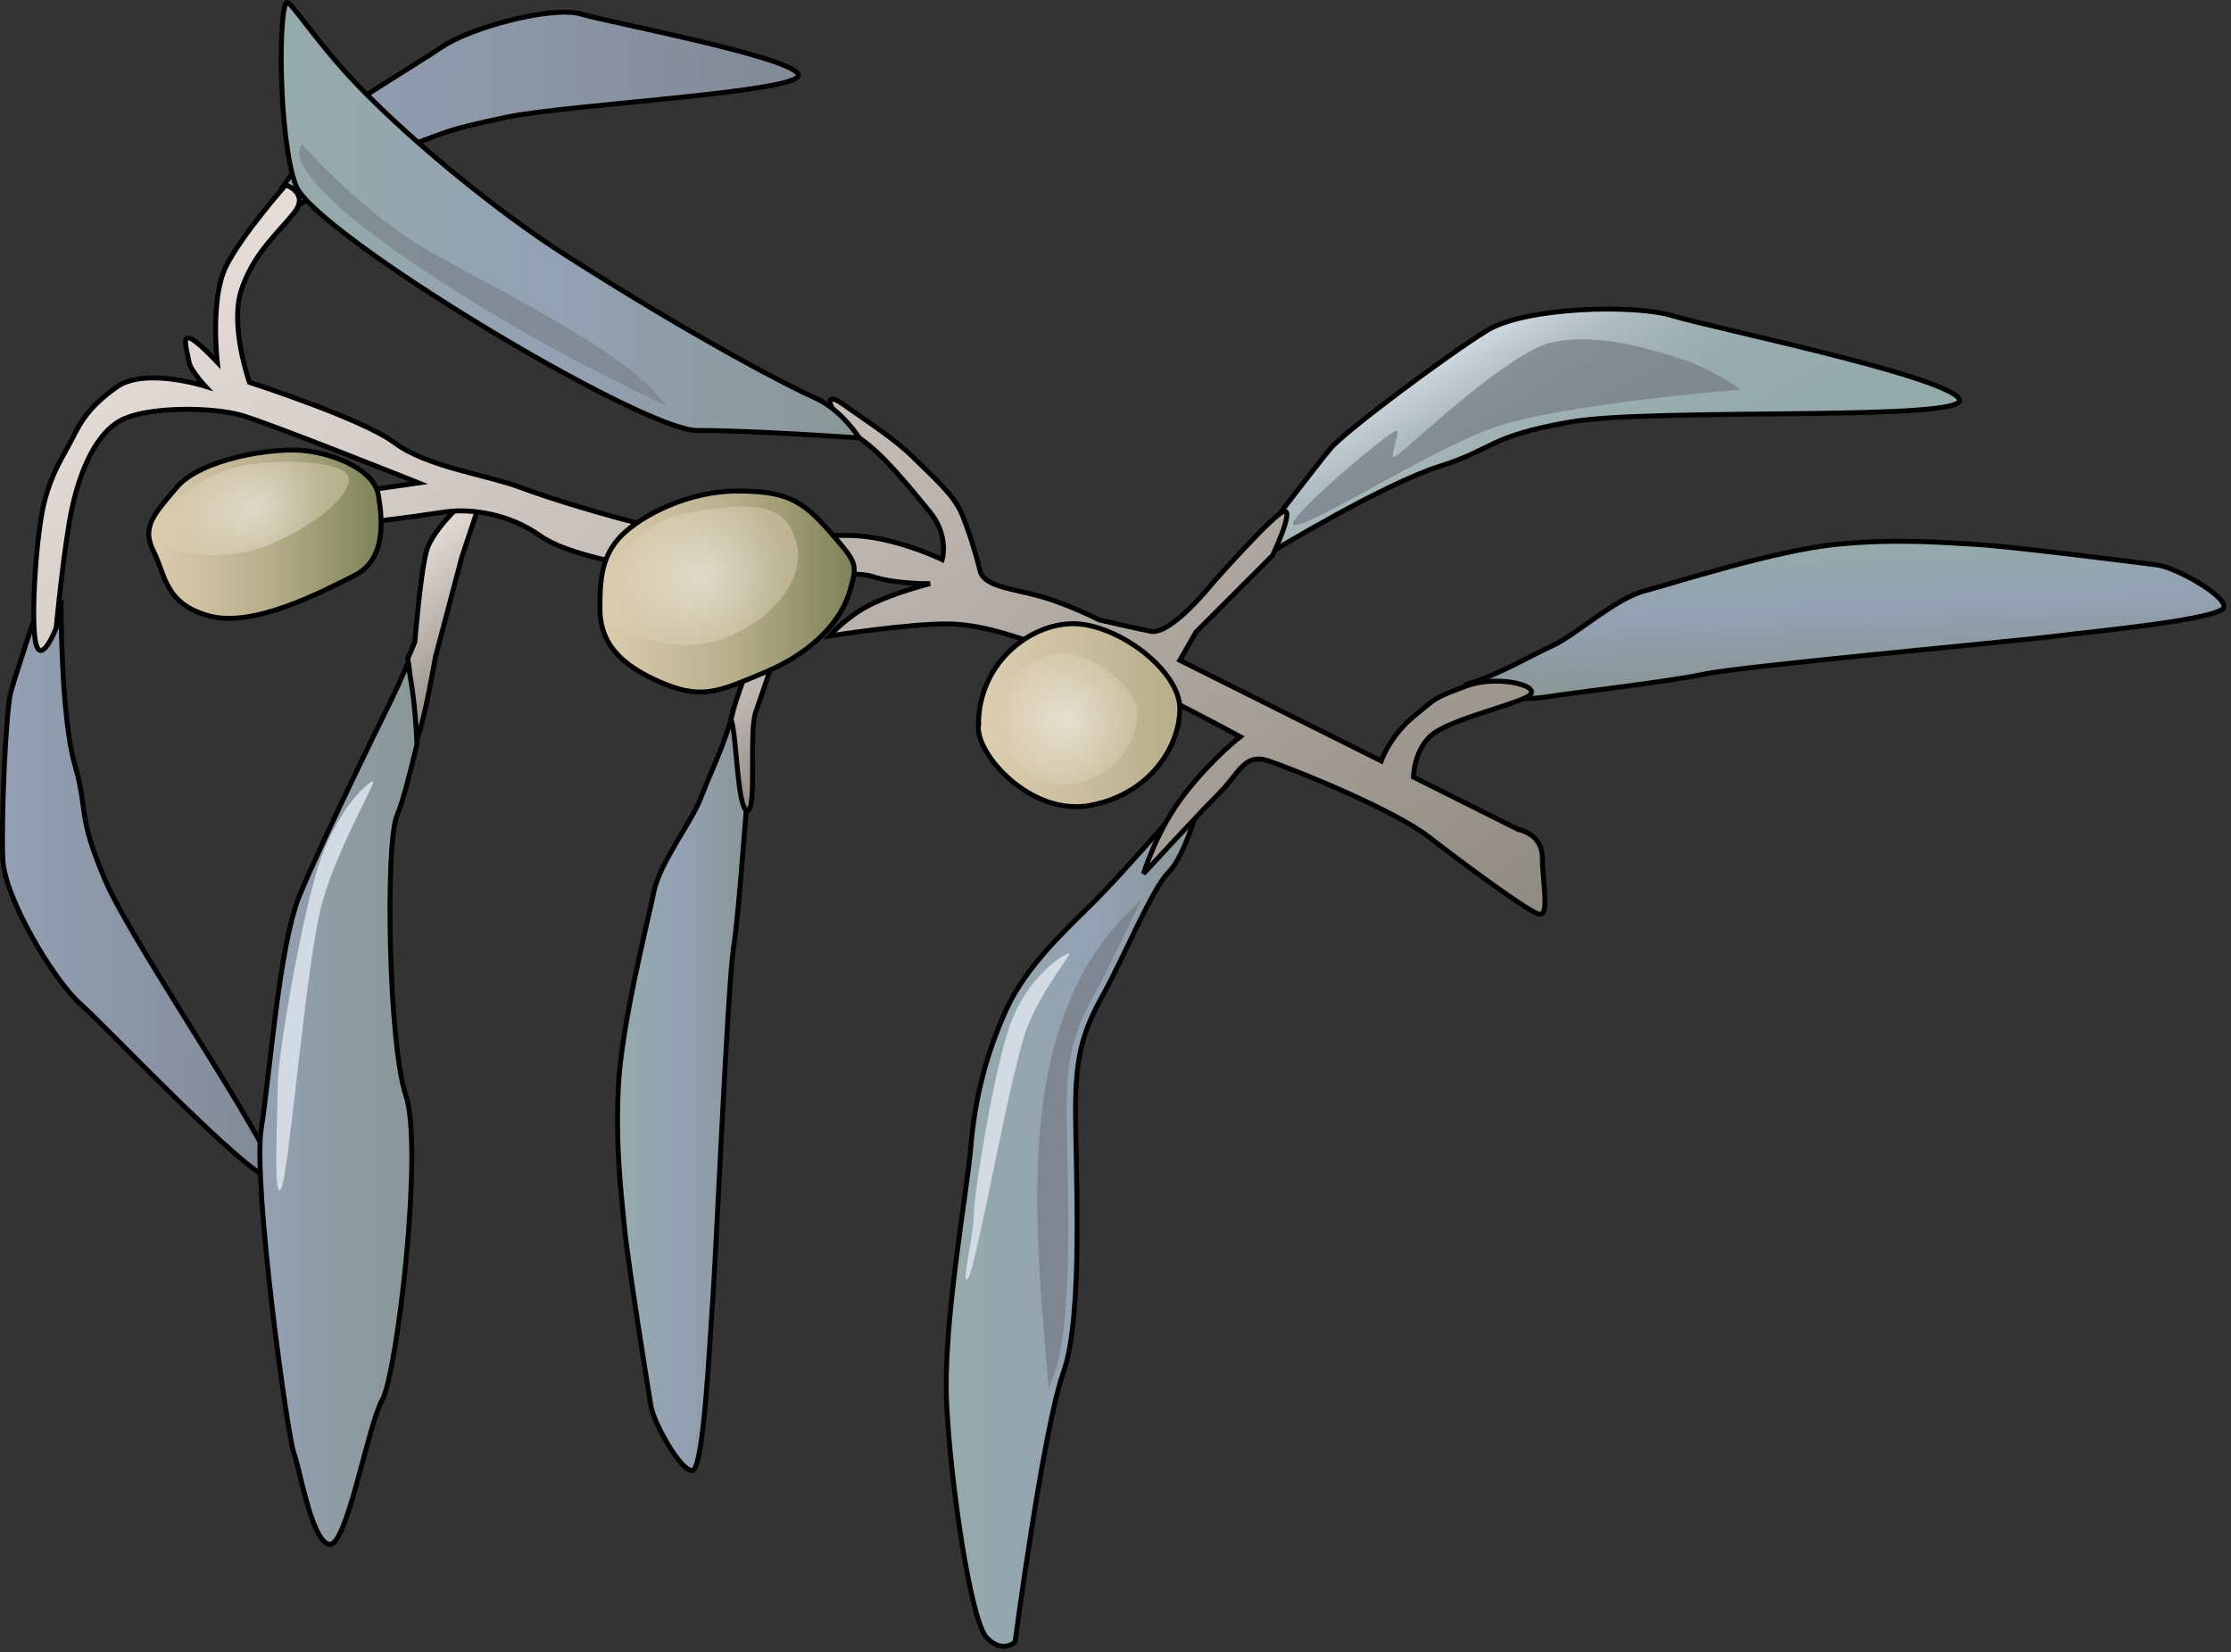 
        <svg xmlns:rdf="http://www.w3.org/1999/02/22-rdf-syntax-ns#" xmlns="http://www.w3.org/2000/svg" xmlns:cc="http://creativecommons.org/ns#" xmlns:xlink="http://www.w3.org/1999/xlink" xmlns:dc="http://purl.org/dc/elements/1.1/" x="0px" y="0px" width="501" height="371" viewBox="0 0 501 371" xml:space="preserve">
            <rect x="0" y="0" width="501" height="371" fill="#333333" stroke="none"/>
            <title>Elaegnus angustifolia (Russian Olive) leaves</title>
            <desc xmlns:ian_image_library="https://ian.umces.edu/media-library/">
                <ian_image_library:title>Elaegnus angustifolia (Russian Olive) leaves</ian_image_library:title>
                <ian_image_library:descr>Illustration of Elaegnus angustifolia (Russian Olive) leaves</ian_image_library:descr>
                <ian_image_library:scene>
                    <ian_image_library:contains>Russian, olive, Russian, silverberry, oleaster, plant, Plantae, vascular, Magnoliophyta, angiosperm, Magnoliopsida, dicot, Rosidae, Rhamnales, Elaegnaceae, oleaster, family, Elaegnus, angustifolia, tree, shrub, exotic, invasive, nonnative, noxious, weed</ian_image_library:contains>
                    <ian_image_library:when>2004-08-02</ian_image_library:when>
                </ian_image_library:scene>
            </desc>
            
 <defs></defs>
 <linearGradient id="ian_symbols_6c6034cc07168044c188fa41b845c991" y2="199.92" gradientUnits="userSpaceOnUse" x2="61.782" y1="199.92" x1=".552">
  <stop stop-color="#93A1B4" offset="0"/>
  <stop stop-color="#828B98" offset=".927"/>
 </linearGradient>
 <path stroke="#000" stroke-width="1.105" d="m13.701 134.95s-.094 25.621 3.088 36.717c3.169 11.08.397 10.776 6.848 26.014 6.455 15.213 43.13 67.8 37.574 67.193-5.561-.607-37.287-34.265-43.184-39.481-5.901-5.208-17.001-23.693-17.391-32.42-.39-8.726.636-33.518 1.833-37.742 1.193-4.208 5.859-18.207 5.859-18.207l5.373-2.07z" fill="url(#ian_symbols_6c6034cc07168044c188fa41b845c991)"/>
 <linearGradient id="ian_symbols_49c15816c915aa9425e854ea8f3baf5a" y2="245.18" gradientUnits="userSpaceOnUse" x2="168.16" y1="245.18" x1="138.68">
  <stop stop-color="#95AAAA" offset=".006"/>
  <stop stop-color="#93A1B4" offset=".472"/>
  <stop stop-color="#899796" offset="1"/>
 </linearGradient>
 <path stroke="#000" stroke-width="1.105" d="m157.41 179.1c-1.976 5.314-9.268 14.59-10.596 21.217-1.329 6.618-7.283 29.82-7.956 43.737-.656 13.909.656 23.857 1.329 31.141.648 7.29 5.298 36.445 5.971 40.423.656 3.985 6.619 14.582 9.276 14.582 2.64 0 3.969-29.828 4.625-38.439.673-8.619 3.33-70.243 4.65-78.863 1.321-8.611 2.649-29.828 3.313-35.782.345-3.174-.041-5.405.017-8.283-1.255-2.944-2.305-6.012-3.551-8.669-1.5 6.43-5.19 13.89-7.08 18.93z" fill="url(#ian_symbols_49c15816c915aa9425e854ea8f3baf5a)"/>
 <linearGradient id="ian_symbols_a7b0135818611774f5d3de2efe0bc72b" y2="-1150.8" gradientUnits="userSpaceOnUse" x2="1651.5" gradientTransform="matrix(.048 1.075 .999 -.044 1486 -1672.7)" y1="-1150.8" x1="1622">
  <stop stop-color="#95AAAA" offset=".006"/>
  <stop stop-color="#93A1B4" offset=".472"/>
  <stop stop-color="#899796" offset="1"/>
 </linearGradient>
 <path stroke="#000" stroke-width="1.105" d="m348.58 145.01c5.216-2.354 14.122-10.596 20.699-12.318 6.545-1.73 29.442-9.152 43.319-10.489 13.859-1.32 23.85-.344 31.181.041 7.3.394 36.651 4.084 40.662 4.617 3.994.542 14.868 6.487 15.008 9.333.115 2.854-29.614 5.602-38.192 6.684-8.579 1.099-70.014 6.684-78.56 8.488s-29.656 4.174-35.585 5.142c-3.149.525-5.414.197-8.284.377-3.002-1.214-6.109-2.19-8.824-3.428 6.34-1.88 13.6-6.16 18.56-8.44z" fill="url(#ian_symbols_a7b0135818611774f5d3de2efe0bc72b)"/>
 <linearGradient id="ian_symbols_133fe4e3b881f1a41da32f4b0ac3c167" y2="276.03" gradientUnits="userSpaceOnUse" x2="268.66" y1="276.03" x1="212.49">
  <stop stop-color="#95AAAA" offset=".006"/>
  <stop stop-color="#93A1B4" offset=".596"/>
  <stop stop-color="#899796" offset="1"/>
 </linearGradient>
 <path stroke="#000" stroke-width="1.105" d="m262.33 184.19s-10.137 11.761-16.469 18.108c-6.323 6.323-15.377 14.458-19.896 24.407-4.511 9.948-7.045 19.896-7.947 30.746-.91 10.851-6.339 39.801-5.429 57.893.894 18.084 5.429 48.822 9.038 52.439 3.617 3.624 6.323.901 6.323.901s6.332-47.92 10.866-60.574c4.52-12.662 2.707-46.124 2.707-58.795 0-12.662 1.813-18.083 6.331-26.219 4.527-8.152 10.858-23.521 14.476-27.146 3.625-3.617 6.331-13.557 6.331-13.557l-6.33 1.8z" fill="url(#ian_symbols_133fe4e3b881f1a41da32f4b0ac3c167)"/>
 <path opacity=".68" d="m256.44 201.96c-29.196 25.333-24.349 70.67-20.896 110.02.443-1.394.878-2.689 1.288-3.862 4.527-12.662 2.714-46.124 2.714-58.795 0-12.662 1.813-18.083 6.323-26.219 3.17-5.68 7.19-14.87 10.58-21.14z" fill="#747A83"/>
 <path d="m239.98 214.06c-1.222.246-8.644 4.872-12.654 14.779-4.027 9.882-8.661 39.875-8.661 44.196 0 4.339-3.092 16.378-1.23 13.918 1.853-2.484 9.587-47.132 13.286-56.4 3.7-9.27 10.46-16.74 9.25-16.5z" fill="#D2DAE4"/>
 <linearGradient id="ian_symbols_6bffa4eb8ea0afb425b85e249bd1bb36" y2="127.69" gradientUnits="userSpaceOnUse" x2="375.18" y1="69.71" x1="341.71">
  <stop stop-color="#D2DAE4" offset="0"/>
  <stop stop-color="#C2CDD4" offset=".064"/>
  <stop stop-color="#AEBCC1" offset=".183"/>
  <stop stop-color="#A0B2B4" offset=".317"/>
  <stop stop-color="#98ACAD" offset=".474"/>
  <stop stop-color="#95AAAA" offset=".714"/>
 </linearGradient>
 <path stroke="#000" stroke-width="1.105" d="m286.03 123.63s24.652-14.935 37.25-18.929c12.597-3.97 10.612-6.627 29.163-9.923 18.551-3.321 91.452 0 87.475-5.307-3.97-5.314-55.662-15.91-64.289-18.559-8.604-2.657-33.142-1.985-41.736 3.321-8.611 5.29-31.813 22.529-35.126 26.498-3.313 3.97-13.918 17.887-13.918 17.887l1.19 5.01z" fill="url(#ian_symbols_6bffa4eb8ea0afb425b85e249bd1bb36)"/>
 <path opacity=".69" d="m313.35 96.759c1.968-.673-2.666 7.938.664 5.298 3.305-2.649 25.169-23.185 34.453-25.187 9.275-1.993 19.224.657 27.835 3.314 8.619 2.657 14.573 7.291 14.573 7.291s-41.08 3.306-55.67 8.611c-14.565 5.314-40.415 21.873-44.385 21.873-3.99 0 20.52-20.545 22.53-21.201z" fill="#747A83"/>
 <linearGradient id="ian_symbols_487b539835e170142546fffbd1cad63a" y2="139.22" gradientUnits="userSpaceOnUse" x2="162.12" y1="167.21" x1="185.61">
  <stop stop-color="#908B83" offset="0"/>
  <stop stop-color="#E5DCD7" offset="1"/>
 </linearGradient>
 <path stroke="#000" stroke-width="1.105" d="m178.96 136.14c1.985-2.649 2.649-9.94 2.649-9.94h-3.978s-11.941 27.827-13.245 34.461c-.065.312-.165.64-.238.935 1.271 2.657 1.37 20.002 3.633 20.388 2.28.377.344-17.321 1.903-21.979 3.33-9.95 7.3-21.22 9.29-23.87z" fill="url(#ian_symbols_487b539835e170142546fffbd1cad63a)"/>
 <linearGradient id="ian_symbols_5c76be3a7205c0c48961ac3489c4fd68" y2="125.12" gradientUnits="userSpaceOnUse" x2="89.329" y1="151.49" x1="111.46">
  <stop stop-color="#908B83" offset="0"/>
  <stop stop-color="#E5DCD7" offset="1"/>
 </linearGradient>
 <path stroke="#000" stroke-width="1.105" d="m103.74 113.03s-6.626 5.979-7.938 10.604c-1.337 4.642-2.657 20.544-2.657 20.544s-.631 1.542-1.583 3.699c1.271 5.921.287 22.726 2.067 18.19 1.771-4.551 4.158-18.576 4.158-18.576l5.954-22.529 3.322-9.948 3.969-1.321-7.29-.65z" fill="url(#ian_symbols_5c76be3a7205c0c48961ac3489c4fd68)"/>
 <linearGradient id="ian_symbols_e197ef705198e644551983167c46e410" y2="-11.374" gradientUnits="userSpaceOnUse" x2="176.98" gradientTransform="matrix(1 -.025 .025 1 2.836 38.983)" y1="-11.374" x1="60.241">
  <stop stop-color="#93A1B4" offset="0"/>
  <stop stop-color="#828B98" offset=".927"/>
 </linearGradient>
 <path stroke="#000" stroke-width="1.105" d="m64.294 47.797s18.17-11.707 27.552-15.086c9.39-3.354 7.897-3.407 21.782-6.377 13.893-2.956 68.652-5.707 65.561-9.808-3.083-4.096-42.162-11.445-48.69-13.368-6.545-1.927-24.858 3.034-31.23 7.373-6.373 4.334-23.571 14.348-25.974 17.542-2.428 3.195-10.112 14.327-10.112 14.327l1.11 5.397z" fill="url(#ian_symbols_e197ef705198e644551983167c46e410)"/>
 <linearGradient id="ian_symbols_ee8036f14017d844a52cfd79ec9493d2" y2="31.334" gradientUnits="userSpaceOnUse" x2="76.334" y1="266.27" x1="273.47">
  <stop stop-color="#908B83" offset="0"/>
  <stop stop-color="#E5DCD7" offset="1"/>
 </linearGradient>
 <path stroke="#000" stroke-width="1.105" d="m346.35 192.57c0-5.413-5.412-6.323-5.412-6.323l-23.521-11.761s-.008-5.429 3.617-9.038c3.608-3.625 17.206-6.626 21.799-8.915 4.601-2.305-6.299-5.208-13.54-2.501-7.233 2.714-6.446 2.37-11.876 6.881-5.437 4.535-7.241 9.948-7.241 9.948l-45.229-22.603 3.625-6.331 17.189-17.182s4.781-10.071 2.706-9.948c-2.066.115-16.279 16.271-16.279 16.271s-9.227 11.58-13.745 10.686c-4.519-.91-11.563-2.551-11.563-2.551s-6.717-3.428-13.048-5.24c-6.323-1.813-12.835-2.157-13.737-5.782s-2.173-7.963-3.978-12.482c-1.813-4.527-6.151-8.152-10.67-12.663-4.535-4.527-9.579-7.594-15.91-12.121-6.348-4.511-2.001 3.797 3.428 7.422 5.413 3.625 11.219 11.022 15.73 16.46 4.527 5.421 2.895 10.85 2.895 10.85s-11.211-5.429-21.159-5.429-35.266.197-44.861-2.157c-9.595-2.362-21.708-5.979-28.942-8.702-7.242-2.714-20.798-4.519-28.04-9.948-7.226-5.413-32.563-13.556-32.563-13.556s-4.519-12.671-1.8-20.807c2.706-8.144 8.135-12.654 11.761-17.186 3.616-4.531-1.813-6.323-1.813-6.323s-9.785 11.003-13.402 18.236c-3.625 7.234-1.984 21.537-1.984 21.537s-4.691-5.035-6.331-5.446c-1.64-.393-.259 3.691 0 5.446.258 1.747 3.625 5.413 3.625 5.413s-13.573-4.338-19.909.197c-6.331 4.511-8.144 7.964-9.944 11.564-1.804 3.625-4.522 7.242-6.335 14.475-1.8 7.233-3.083 26.9-1.8 31.657 1.271 4.749 4.519-3.625 4.519-3.625s1.804-18.986 3.616-27.121c1.8-8.144 5.425-17.198 11.761-19.896 6.331-2.715 19.892-2.542 26.228-.729 6.332 1.812 39.793 15.188 39.793 15.188l-25.326 3.625s-9.948 3.428-2.706 5.24 27.671-1.443 33.994-2.345c6.332-.911 14.836.722 21.167 5.24 6.324 4.527 19.929 6.561 29.869 8.718 9.94 2.132 39.415-1.296 44.853.508 5.413 1.813 13.007 1.624 13.007 1.624s-7.963 1.984-13.376 4.708c-5.429 2.714-9.235 7.053-9.235 7.053s17.19-2.714 26.236-2.714 18.076 3.797 28.942 7.422c10.85 3.617 37.077 17.912 37.077 17.912s-6.15 4.699-12.49 12.835c-6.323 8.136-9.218 17.912-9.218 17.912s12.474-13.573 17.009-18.084c4.527-4.527 5.585-9.054 11.022-7.25 5.438 1.813 28.04 10.858 36.192 17.198 8.136 6.323 21.708 16.271 24.415 17.182 2.73.90.91-7.24.91-12.67z" fill="url(#ian_symbols_ee8036f14017d844a52cfd79ec9493d2)"/>
 <linearGradient id="ian_symbols_c6866c16a1640b64f547175cfee778fd" y2="132.83" gradientUnits="userSpaceOnUse" x2="191.84" y1="132.83" x1="134.72">
  <stop stop-color="#DCCDB0" offset="0"/>
  <stop stop-color="#B6AD8A" offset=".534"/>
  <stop stop-color="#7D8358" offset="1"/>
 </linearGradient>
 <path stroke="#000" stroke-width="1.105" d="m134.72 136.49c0-6.332.361-11.752 4.88-16.28 4.519-4.519 15.017-9.948 25.858-9.948 10.858 0 14.483 1.813 20.806 9.038 6.34 7.242 6.34 7.242 4.519 13.573-1.804 6.323-8.136 13.564-18.986 18.083-10.842 4.535-14.476 6.348-24.416 1.813-9.94-4.51-12.66-9.94-12.66-16.27z" fill="url(#ian_symbols_c6866c16a1640b64f547175cfee778fd)"/>
 <linearGradient id="ian_symbols_75ed3e06b5f75484a98f1c2add4b6916" y2="160.6" gradientUnits="userSpaceOnUse" x2="264.95" y1="160.6" x1="219.69">
  <stop stop-color="#DCCDB0" offset=".028"/>
  <stop stop-color="#B6AD8A" offset="1"/>
 </linearGradient>
 <path stroke="#000" stroke-width="1.105" d="m219.74 162.72c-.91 6.331 11.761 20.806 25.317 18.083 13.564-2.698 19.896-13.548 19.896-21.692 0-8.152-12.655-18.1-22.603-19.002-9.96-.91-22.62 8.14-22.62 22.61z" fill="url(#ian_symbols_75ed3e06b5f75484a98f1c2add4b6916)"/>
 <radialGradient id="ian_symbols_723d11447ad828546924308d56cd18b1" gradientUnits="userSpaceOnUse" cy="161.46" cx="208.73" gradientTransform="matrix(.975 0 0 1 35.999 0)" r="15.532">
  <stop stop-color="#fff" offset=".006"/>
  <stop stop-color="#DCCDB0" offset="1"/>
 </radialGradient>
 <path opacity=".5" d="m223.7 162.98c-.615 4.552 8.25 14.943 17.755 12.991 9.506-1.944 13.942-9.743 13.942-15.59 0-5.839-8.874-12.991-15.854-13.639-6.98-.65-15.85 5.85-15.85 16.24z" fill="url(#ian_symbols_723d11447ad828546924308d56cd18b1)"/>
 <radialGradient id="ian_symbols_387164904c79644469e7ed05de2f2db8" gradientUnits="userSpaceOnUse" cy="94.306" cx="272.09" gradientTransform="matrix(1.093 -.029 -.029 1.009 -136.71 41.969)" r="17.502">
  <stop stop-color="#fff" offset=".006"/>
  <stop stop-color="#DCCDB0" offset="1"/>
 </radialGradient>
 <path opacity=".5" d="m137.04 137.44c.484 4.593 15.459 10.875 27.663 5.068 12.195-5.782 15.861-15.065 14.147-20.65-1.714-5.593-4.199-10.875-25.301-6.496-9.61 1.99-19.56 12.14-16.51 22.08z" fill="url(#ian_symbols_387164904c79644469e7ed05de2f2db8)"/>
 <linearGradient id="ian_symbols_dd6f34b64fd6d53485bdd92f5973f2e2" y2="119.95" gradientUnits="userSpaceOnUse" x2="85.581" y1="119.95" x1="33.405">
  <stop stop-color="#DCCDB0" offset="0"/>
  <stop stop-color="#B6AD8A" offset=".534"/>
  <stop stop-color="#7D8358" offset="1"/>
 </linearGradient>
 <path stroke="#000" stroke-width="1.105" d="m34.503 123.84c-2.719-5.438-.172-8.144 5.253-14.483 5.417-6.323 21.701-9.038 28.938-8.135 7.226.91 15.377 4.527 16.28 9.948.91 5.429 1.812 14.483-5.421 18.084-7.241 3.625-22.619 11.76-32.566 9.054-9.949-2.7-9.764-9.03-12.484-14.46z" fill="url(#ian_symbols_dd6f34b64fd6d53485bdd92f5973f2e2)"/>
 <linearGradient id="ian_symbols_cb77134d02075934a9c4a46c58315273" y2="247.9" gradientUnits="userSpaceOnUse" x2="93.626" y1="247.9" x1="58.364">
  <stop stop-color="#93A1B4" offset="0"/>
  <stop stop-color="#899796" offset="1"/>
 </linearGradient>
 <path stroke="#000" stroke-width="1.105" d="m87.18 158.57c-2.649 5.298-15.237 31.148-19.88 42.408-4.638 11.269-6.623 39.768-8.62 52.349-1.984 12.605 5.971 69.588 7.3 72.893 1.32 3.329 3.969 19.888 7.947 20.544 3.969.673 8.611-26.498 11.924-32.478 3.313-5.953 9.275-56.317 5.306-68.25-3.977-11.924-4.642-56.99-1.993-62.944 1.132-2.542 2.854-9.152 4.462-15.902-.238-6.061-.795-12.261-2.067-18.174-1.197 2.76-2.894 6.58-4.379 9.55z" fill="url(#ian_symbols_cb77134d02075934a9c4a46c58315273)"/>
 <path d="m83.678 175.44c-1.214.336-8.627 6.791-12.654 20.544-4.011 13.761-8.652 41.547-8.652 47.566 0 6.028-1.1 26.761.754 23.333 1.857-3.453 5.602-51.643 9.317-64.536 3.706-12.88 12.465-27.24 11.235-26.9z" fill="#D2DAE4"/>
 <linearGradient id="ian_symbols_66552c452c5b1a444180c7b7821e87d2" y2="49.443" gradientUnits="userSpaceOnUse" x2="192.97" y1="49.443" x1="63.151">
  <stop stop-color="#95AAAA" offset=".006"/>
  <stop stop-color="#93A1B4" offset=".472"/>
  <stop stop-color="#899796" offset="1"/>
 </linearGradient>
 <path stroke="#000" stroke-width="1.105" d="m64.454.559c.82-.258 5.921 7.725 13.664 16.206 11.236 12.302 32.034 29.803 49.289 40.784 29.156 18.56 49.7 29.172 55.662 31.821 5.97 2.649 9.899 8.964 9.899 8.964s-23.8-1.681-36.405-1.681c-12.589 0-86.146-44.393-90.123-55.005-3.967-10.597-3.967-40.417-1.983-41.089z" fill="url(#ian_symbols_66552c452c5b1a444180c7b7821e87d2)"/>
 <radialGradient id="ian_symbols_ca99ccaf2d528114b9ab97836eaf60dd" gradientUnits="userSpaceOnUse" cy="56.63" cx="39.407" gradientTransform="matrix(.98 -.065 -.065 .789 22.318 71.932)" r="17.437">
  <stop stop-color="#fff" offset=".006"/>
  <stop stop-color="#DCCDB0" offset="1"/>
 </radialGradient>
 <path opacity=".5" d="m36.595 120.86c.09 3.035 12.863 6.094 24.095 1.329 11.228-4.765 18.641-11.621 17.526-15.229-1.091-3.576-16.738-4.224-25.371-2.001-8.631 2.2-18.222 9.52-16.25 15.9z" fill="url(#ian_symbols_ca99ccaf2d528114b9ab97836eaf60dd)"/>
 <path opacity=".56" d="m67.768 32.379c-6.627 9.268 46.042 42.409 81.988 58.746-.993-1.067-1.919-2.083-2.731-3.019-8.8-10.169-38.833-25.046-49.855-31.271-11.036-6.224-21.452-15.836-29.407-24.456z" fill="#747A83"/>
</svg>
